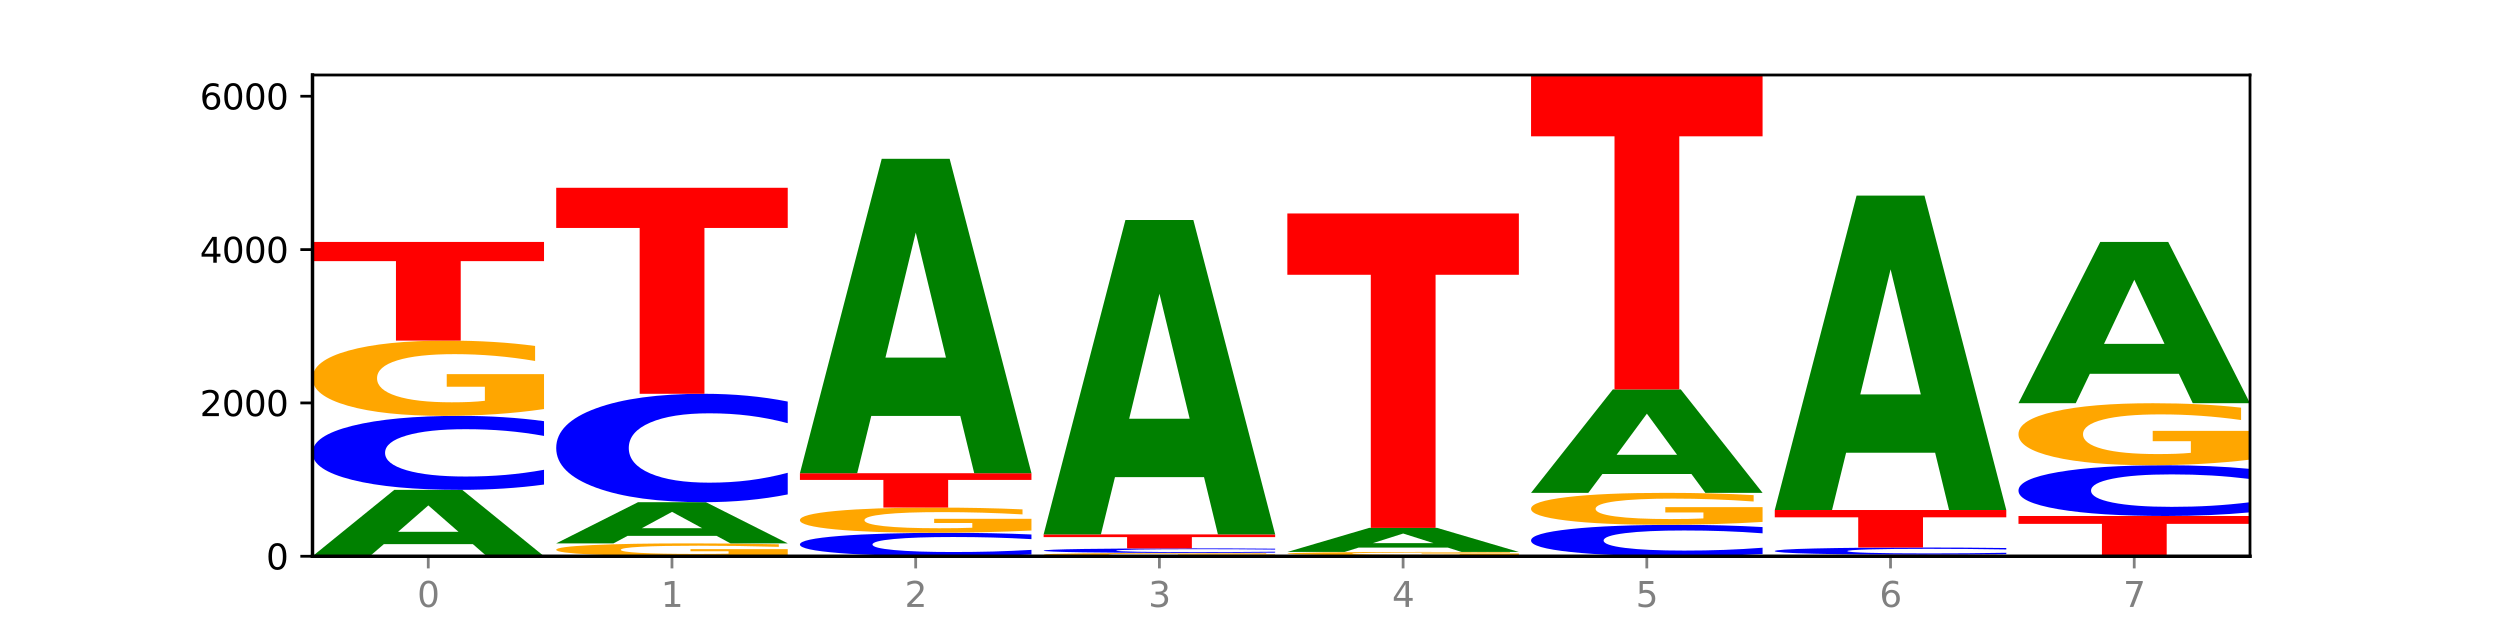 <?xml version="1.0" encoding="utf-8" standalone="no"?>
<!DOCTYPE svg PUBLIC "-//W3C//DTD SVG 1.1//EN"
  "http://www.w3.org/Graphics/SVG/1.1/DTD/svg11.dtd">
<svg xmlns:xlink="http://www.w3.org/1999/xlink" width="720pt" height="180pt" viewBox="0 0 720 180" xmlns="http://www.w3.org/2000/svg" version="1.1">
 <defs>
  <style type="text/css">*{stroke-linejoin: round; stroke-linecap: butt}</style>
 </defs>
 <g id="figure_1">
  <g id="patch_1">
   <path d="M 0 180 
L 720 180 
L 720 0 
L 0 0 
z
" style="fill: #ffffff"/>
  </g>
  <g id="axes_1">
   <g id="patch_2">
    <path d="M 90 160.2 
L 648 160.2 
L 648 21.6 
L 90 21.6 
z
" style="fill: #ffffff"/>
   </g>
   <g id="line2d_1">
    <path d="M 90 160.2 
L 648 160.2 
" clip-path="url(#peda36e17fc)" style="fill: none; stroke: #000000; stroke-width: 0.5; stroke-linecap: square"/>
   </g>
   <g id="patch_3">
    <path d="M 136.189 156.717 
L 110.545 156.717 
L 106.496 160.2 
L 90 160.2 
L 113.558 141.078 
L 133.121 141.078 
L 156.679 160.2 
L 140.197 160.2 
L 136.189 156.717 
z
M 114.635 153.168 
L 132.058 153.168 
L 123.36 145.562 
L 114.635 153.168 
z
" clip-path="url(#peda36e17fc)" style="fill: #008000"/>
   </g>
   <g id="patch_4">
    <path d="M 156.679 139.551 
Q 151.102 140.308 145.07 140.691 
Q 139.039 141.078 132.47 141.078 
Q 112.882 141.078 101.441 138.208 
Q 90 135.339 90 130.431 
Q 90 125.506 101.441 122.64 
Q 112.882 119.77 132.47 119.77 
Q 139.039 119.77 145.07 120.158 
Q 151.102 120.541 156.679 121.298 
L 156.679 125.545 
Q 151.051 124.542 145.591 124.075 
Q 140.131 123.609 134.1 123.609 
Q 123.281 123.609 117.082 125.426 
Q 110.899 127.24 110.899 130.431 
Q 110.899 133.609 117.082 135.427 
Q 123.281 137.24 134.1 137.24 
Q 140.131 137.24 145.591 136.773 
Q 151.051 136.303 156.679 135.299 
L 156.679 139.551 
z
" clip-path="url(#peda36e17fc)" style="fill: #0000ff"/>
   </g>
   <g id="patch_5">
    <path d="M 156.679 117.809 
Q 149.955 118.789 142.722 119.282 
Q 135.489 119.77 127.778 119.77 
Q 110.353 119.77 100.177 116.85 
Q 90 113.93 90 108.936 
Q 90 103.883 100.356 100.985 
Q 110.727 98.087 128.764 98.087 
Q 135.713 98.087 142.079 98.481 
Q 148.46 98.871 154.109 99.641 
L 154.109 103.964 
Q 148.281 102.974 142.513 102.486 
Q 136.744 101.993 130.946 101.993 
Q 120.216 101.993 114.403 103.794 
Q 108.59 105.59 108.59 108.936 
Q 108.59 112.25 114.194 114.06 
Q 119.798 115.865 130.109 115.865 
Q 132.919 115.865 135.325 115.762 
Q 137.731 115.654 139.643 115.43 
L 139.643 111.372 
L 128.66 111.372 
L 128.66 107.758 
L 156.679 107.758 
L 156.679 117.809 
z
" clip-path="url(#peda36e17fc)" style="fill: #ffa600"/>
   </g>
   <g id="patch_6">
    <path d="M 90 69.669 
L 156.679 69.669 
L 156.679 75.212 
L 132.69 75.212 
L 132.69 98.087 
L 114.036 98.087 
L 114.036 75.212 
L 90 75.212 
L 90 69.669 
z
" clip-path="url(#peda36e17fc)" style="fill: #ff0000"/>
   </g>
   <g id="patch_7">
    <path d="M 226.868 159.864 
Q 220.143 160.032 212.91 160.116 
Q 205.678 160.2 197.967 160.2 
Q 180.542 160.2 170.365 159.7 
Q 160.189 159.201 160.189 158.346 
Q 160.189 157.482 170.545 156.986 
Q 180.916 156.49 198.953 156.49 
Q 205.902 156.49 212.268 156.558 
Q 218.649 156.625 224.298 156.756 
L 224.298 157.496 
Q 218.47 157.326 212.701 157.243 
Q 206.933 157.159 201.135 157.159 
Q 190.405 157.159 184.592 157.467 
Q 178.779 157.774 178.779 158.346 
Q 178.779 158.913 184.383 159.223 
Q 189.987 159.532 200.298 159.532 
Q 203.107 159.532 205.513 159.514 
Q 207.919 159.496 209.832 159.457 
L 209.832 158.763 
L 198.848 158.763 
L 198.848 158.145 
L 226.868 158.145 
L 226.868 159.864 
z
" clip-path="url(#peda36e17fc)" style="fill: #ffa600"/>
   </g>
   <g id="patch_8">
    <path d="M 206.377 154.33 
L 180.734 154.33 
L 176.685 156.49 
L 160.189 156.49 
L 183.747 144.633 
L 203.31 144.633 
L 226.868 156.49 
L 210.386 156.49 
L 206.377 154.33 
z
M 184.824 152.13 
L 202.247 152.13 
L 193.549 147.413 
L 184.824 152.13 
z
" clip-path="url(#peda36e17fc)" style="fill: #008000"/>
   </g>
   <g id="patch_9">
    <path d="M 226.868 142.395 
Q 221.29 143.505 215.259 144.066 
Q 209.228 144.633 202.659 144.633 
Q 183.07 144.633 171.629 140.428 
Q 160.189 136.223 160.189 129.032 
Q 160.189 121.815 171.629 117.616 
Q 183.07 113.411 202.659 113.411 
Q 209.228 113.411 215.259 113.979 
Q 221.29 114.54 226.868 115.649 
L 226.868 121.873 
Q 221.24 120.402 215.78 119.719 
Q 210.32 119.035 204.289 119.035 
Q 193.47 119.035 187.27 121.699 
Q 181.088 124.356 181.088 129.032 
Q 181.088 133.688 187.27 136.352 
Q 193.47 139.009 204.289 139.009 
Q 210.32 139.009 215.78 138.326 
Q 221.24 137.635 226.868 136.165 
L 226.868 142.395 
z
" clip-path="url(#peda36e17fc)" style="fill: #0000ff"/>
   </g>
   <g id="patch_10">
    <path d="M 160.189 54.081 
L 226.868 54.081 
L 226.868 65.652 
L 202.879 65.652 
L 202.879 113.411 
L 184.224 113.411 
L 184.224 65.652 
L 160.189 65.652 
L 160.189 54.081 
z
" clip-path="url(#peda36e17fc)" style="fill: #ff0000"/>
   </g>
   <g id="patch_11">
    <path d="M 297.057 159.716 
Q 291.479 159.956 285.448 160.077 
Q 279.417 160.2 272.848 160.2 
Q 253.259 160.2 241.818 159.29 
Q 230.377 158.38 230.377 156.824 
Q 230.377 155.262 241.818 154.353 
Q 253.259 153.443 272.848 153.443 
Q 279.417 153.443 285.448 153.566 
Q 291.479 153.688 297.057 153.928 
L 297.057 155.275 
Q 291.429 154.956 285.969 154.808 
Q 280.509 154.66 274.477 154.66 
Q 263.658 154.66 257.459 155.237 
Q 251.277 155.812 251.277 156.824 
Q 251.277 157.831 257.459 158.408 
Q 263.658 158.983 274.477 158.983 
Q 280.509 158.983 285.969 158.835 
Q 291.429 158.686 297.057 158.367 
L 297.057 159.716 
z
" clip-path="url(#peda36e17fc)" style="fill: #0000ff"/>
   </g>
   <g id="patch_12">
    <path d="M 297.057 152.786 
Q 290.332 153.115 283.099 153.28 
Q 275.866 153.443 268.155 153.443 
Q 250.731 153.443 240.554 152.465 
Q 230.377 151.487 230.377 149.813 
Q 230.377 148.121 240.733 147.15 
Q 251.104 146.179 269.142 146.179 
Q 276.09 146.179 282.457 146.311 
Q 288.838 146.441 294.486 146.7 
L 294.486 148.148 
Q 288.658 147.816 282.89 147.652 
Q 277.122 147.487 271.323 147.487 
Q 260.594 147.487 254.781 148.091 
Q 248.967 148.692 248.967 149.813 
Q 248.967 150.924 254.571 151.53 
Q 260.175 152.135 270.487 152.135 
Q 273.296 152.135 275.702 152.1 
Q 278.108 152.064 280.021 151.989 
L 280.021 150.63 
L 269.037 150.63 
L 269.037 149.419 
L 297.057 149.419 
L 297.057 152.786 
z
" clip-path="url(#peda36e17fc)" style="fill: #ffa600"/>
   </g>
   <g id="patch_13">
    <path d="M 230.377 136.287 
L 297.057 136.287 
L 297.057 138.216 
L 273.068 138.216 
L 273.068 146.179 
L 254.413 146.179 
L 254.413 138.216 
L 230.377 138.216 
L 230.377 136.287 
z
" clip-path="url(#peda36e17fc)" style="fill: #ff0000"/>
   </g>
   <g id="patch_14">
    <path d="M 276.566 119.791 
L 250.922 119.791 
L 246.873 136.287 
L 230.377 136.287 
L 253.935 45.734 
L 273.499 45.734 
L 297.057 136.287 
L 280.574 136.287 
L 276.566 119.791 
z
M 255.012 102.984 
L 272.435 102.984 
L 263.737 66.965 
L 255.012 102.984 
z
" clip-path="url(#peda36e17fc)" style="fill: #008000"/>
   </g>
   <g id="patch_15">
    <path d="M 367.245 160.114 
Q 360.521 160.157 353.288 160.179 
Q 346.055 160.2 338.344 160.2 
Q 320.919 160.2 310.743 160.072 
Q 300.566 159.944 300.566 159.726 
Q 300.566 159.504 310.922 159.377 
Q 321.293 159.251 339.33 159.251 
Q 346.279 159.251 352.645 159.268 
Q 359.026 159.285 364.675 159.319 
L 364.675 159.508 
Q 358.847 159.465 353.079 159.443 
Q 347.31 159.422 341.512 159.422 
Q 330.782 159.422 324.969 159.5 
Q 319.156 159.579 319.156 159.726 
Q 319.156 159.871 324.76 159.95 
Q 330.364 160.029 340.675 160.029 
Q 343.485 160.029 345.891 160.024 
Q 348.297 160.02 350.209 160.01 
L 350.209 159.832 
L 339.226 159.832 
L 339.226 159.674 
L 367.245 159.674 
L 367.245 160.114 
z
" clip-path="url(#peda36e17fc)" style="fill: #ffa600"/>
   </g>
   <g id="patch_16">
    <path d="M 367.245 159.156 
Q 361.668 159.203 355.636 159.226 
Q 349.605 159.251 343.036 159.251 
Q 323.448 159.251 312.007 159.072 
Q 300.566 158.894 300.566 158.589 
Q 300.566 158.282 312.007 158.104 
Q 323.448 157.926 343.036 157.926 
Q 349.605 157.926 355.636 157.95 
Q 361.668 157.974 367.245 158.021 
L 367.245 158.285 
Q 361.617 158.222 356.157 158.193 
Q 350.697 158.164 344.666 158.164 
Q 333.847 158.164 327.648 158.277 
Q 321.465 158.39 321.465 158.589 
Q 321.465 158.786 327.648 158.899 
Q 333.847 159.012 344.666 159.012 
Q 350.697 159.012 356.157 158.983 
Q 361.617 158.954 367.245 158.891 
L 367.245 159.156 
z
" clip-path="url(#peda36e17fc)" style="fill: #0000ff"/>
   </g>
   <g id="patch_17">
    <path d="M 300.566 153.907 
L 367.245 153.907 
L 367.245 154.691 
L 343.256 154.691 
L 343.256 157.926 
L 324.602 157.926 
L 324.602 154.691 
L 300.566 154.691 
L 300.566 153.907 
z
" clip-path="url(#peda36e17fc)" style="fill: #ff0000"/>
   </g>
   <g id="patch_18">
    <path d="M 346.755 137.411 
L 321.111 137.411 
L 317.062 153.907 
L 300.566 153.907 
L 324.124 63.354 
L 343.687 63.354 
L 367.245 153.907 
L 350.763 153.907 
L 346.755 137.411 
z
M 325.201 120.605 
L 342.624 120.605 
L 333.926 84.586 
L 325.201 120.605 
z
" clip-path="url(#peda36e17fc)" style="fill: #008000"/>
   </g>
   <g id="patch_19">
    <path d="M 437.434 160.183 
Q 431.856 160.191 425.825 160.196 
Q 419.794 160.2 413.225 160.2 
Q 393.636 160.2 382.196 160.167 
Q 370.755 160.135 370.755 160.079 
Q 370.755 160.022 382.196 159.99 
Q 393.636 159.957 413.225 159.957 
Q 419.794 159.957 425.825 159.962 
Q 431.856 159.966 437.434 159.975 
L 437.434 160.023 
Q 431.806 160.012 426.346 160.006 
Q 420.886 160.001 414.855 160.001 
Q 404.036 160.001 397.836 160.022 
Q 391.654 160.042 391.654 160.079 
Q 391.654 160.115 397.836 160.136 
Q 404.036 160.156 414.855 160.156 
Q 420.886 160.156 426.346 160.151 
Q 431.806 160.146 437.434 160.134 
L 437.434 160.183 
z
" clip-path="url(#peda36e17fc)" style="fill: #0000ff"/>
   </g>
   <g id="patch_20">
    <path d="M 437.434 159.867 
Q 430.709 159.912 423.476 159.935 
Q 416.244 159.957 408.533 159.957 
Q 391.108 159.957 380.931 159.823 
Q 370.755 159.689 370.755 159.461 
Q 370.755 159.229 381.111 159.096 
Q 391.482 158.963 409.519 158.963 
Q 416.468 158.963 422.834 158.982 
Q 429.215 158.999 434.864 159.035 
L 434.864 159.233 
Q 429.036 159.187 423.267 159.165 
Q 417.499 159.142 411.701 159.142 
Q 400.971 159.142 395.158 159.225 
Q 389.345 159.307 389.345 159.461 
Q 389.345 159.612 394.949 159.695 
Q 400.553 159.778 410.864 159.778 
Q 413.673 159.778 416.079 159.773 
Q 418.485 159.768 420.398 159.758 
L 420.398 159.572 
L 409.414 159.572 
L 409.414 159.407 
L 437.434 159.407 
L 437.434 159.867 
z
" clip-path="url(#peda36e17fc)" style="fill: #ffa600"/>
   </g>
   <g id="patch_21">
    <path d="M 416.943 157.7 
L 391.3 157.7 
L 387.251 158.963 
L 370.755 158.963 
L 394.313 152.03 
L 413.876 152.03 
L 437.434 158.963 
L 420.952 158.963 
L 416.943 157.7 
z
M 395.39 156.414 
L 412.813 156.414 
L 404.115 153.656 
L 395.39 156.414 
z
" clip-path="url(#peda36e17fc)" style="fill: #008000"/>
   </g>
   <g id="patch_22">
    <path d="M 370.755 61.478 
L 437.434 61.478 
L 437.434 79.138 
L 413.445 79.138 
L 413.445 152.03 
L 394.79 152.03 
L 394.79 79.138 
L 370.755 79.138 
L 370.755 61.478 
z
" clip-path="url(#peda36e17fc)" style="fill: #ff0000"/>
   </g>
   <g id="patch_23">
    <path d="M 507.623 159.551 
Q 502.045 159.873 496.014 160.035 
Q 489.983 160.2 483.414 160.2 
Q 463.825 160.2 452.384 158.981 
Q 440.943 157.761 440.943 155.676 
Q 440.943 153.584 452.384 152.366 
Q 463.825 151.147 483.414 151.147 
Q 489.983 151.147 496.014 151.312 
Q 502.045 151.474 507.623 151.796 
L 507.623 153.6 
Q 501.995 153.174 496.535 152.976 
Q 491.075 152.778 485.043 152.778 
Q 474.224 152.778 468.025 153.55 
Q 461.843 154.32 461.843 155.676 
Q 461.843 157.026 468.025 157.799 
Q 474.224 158.569 485.043 158.569 
Q 491.075 158.569 496.535 158.371 
Q 501.995 158.171 507.623 157.745 
L 507.623 159.551 
z
" clip-path="url(#peda36e17fc)" style="fill: #0000ff"/>
   </g>
   <g id="patch_24">
    <path d="M 507.623 150.314 
Q 500.898 150.73 493.665 150.94 
Q 486.432 151.147 478.721 151.147 
Q 461.297 151.147 451.12 149.907 
Q 440.943 148.667 440.943 146.546 
Q 440.943 144.401 451.299 143.17 
Q 461.67 141.939 479.708 141.939 
Q 486.656 141.939 493.023 142.107 
Q 499.404 142.272 505.052 142.599 
L 505.052 144.435 
Q 499.224 144.014 493.456 143.807 
Q 487.688 143.598 481.889 143.598 
Q 471.16 143.598 465.347 144.362 
Q 459.533 145.125 459.533 146.546 
Q 459.533 147.953 465.137 148.722 
Q 470.741 149.488 481.053 149.488 
Q 483.862 149.488 486.268 149.445 
Q 488.674 149.399 490.587 149.304 
L 490.587 147.581 
L 479.603 147.581 
L 479.603 146.046 
L 507.623 146.046 
L 507.623 150.314 
z
" clip-path="url(#peda36e17fc)" style="fill: #ffa600"/>
   </g>
   <g id="patch_25">
    <path d="M 487.132 136.513 
L 461.488 136.513 
L 457.439 141.939 
L 440.943 141.939 
L 464.501 112.153 
L 484.065 112.153 
L 507.623 141.939 
L 491.14 141.939 
L 487.132 136.513 
z
M 465.578 130.985 
L 483.001 130.985 
L 474.303 119.136 
L 465.578 130.985 
z
" clip-path="url(#peda36e17fc)" style="fill: #008000"/>
   </g>
   <g id="patch_26">
    <path d="M 440.943 21.6 
L 507.623 21.6 
L 507.623 39.26 
L 483.634 39.26 
L 483.634 112.153 
L 464.979 112.153 
L 464.979 39.26 
L 440.943 39.26 
L 440.943 21.6 
z
" clip-path="url(#peda36e17fc)" style="fill: #ff0000"/>
   </g>
   <g id="patch_27">
    <path d="M 577.811 160.16 
Q 571.087 160.18 563.854 160.19 
Q 556.621 160.2 548.91 160.2 
Q 531.486 160.2 521.309 160.141 
Q 511.132 160.081 511.132 159.979 
Q 511.132 159.876 521.488 159.817 
Q 531.859 159.758 549.896 159.758 
Q 556.845 159.758 563.211 159.766 
Q 569.592 159.774 575.241 159.79 
L 575.241 159.878 
Q 569.413 159.858 563.645 159.848 
Q 557.876 159.838 552.078 159.838 
Q 541.348 159.838 535.535 159.875 
Q 529.722 159.911 529.722 159.979 
Q 529.722 160.047 535.326 160.084 
Q 540.93 160.12 551.241 160.12 
Q 554.051 160.12 556.457 160.118 
Q 558.863 160.116 560.775 160.112 
L 560.775 160.029 
L 549.792 160.029 
L 549.792 159.955 
L 577.811 159.955 
L 577.811 160.16 
z
" clip-path="url(#peda36e17fc)" style="fill: #ffa600"/>
   </g>
   <g id="patch_28">
    <path d="M 577.811 159.61 
Q 572.234 159.683 566.203 159.721 
Q 560.171 159.758 553.603 159.758 
Q 534.014 159.758 522.573 159.479 
Q 511.132 159.199 511.132 158.721 
Q 511.132 158.241 522.573 157.962 
Q 534.014 157.683 553.603 157.683 
Q 560.171 157.683 566.203 157.721 
Q 572.234 157.758 577.811 157.832 
L 577.811 158.245 
Q 572.183 158.148 566.723 158.102 
Q 561.263 158.057 555.232 158.057 
Q 544.413 158.057 538.214 158.234 
Q 532.031 158.41 532.031 158.721 
Q 532.031 159.031 538.214 159.208 
Q 544.413 159.385 555.232 159.385 
Q 561.263 159.385 566.723 159.339 
Q 572.183 159.293 577.811 159.195 
L 577.811 159.61 
z
" clip-path="url(#peda36e17fc)" style="fill: #0000ff"/>
   </g>
   <g id="patch_29">
    <path d="M 511.132 146.885 
L 577.811 146.885 
L 577.811 148.991 
L 553.822 148.991 
L 553.822 157.683 
L 535.168 157.683 
L 535.168 148.991 
L 511.132 148.991 
L 511.132 146.885 
z
" clip-path="url(#peda36e17fc)" style="fill: #ff0000"/>
   </g>
   <g id="patch_30">
    <path d="M 557.321 130.39 
L 531.677 130.39 
L 527.628 146.885 
L 511.132 146.885 
L 534.69 56.333 
L 554.253 56.333 
L 577.811 146.885 
L 561.329 146.885 
L 557.321 130.39 
z
M 535.767 113.583 
L 553.19 113.583 
L 544.492 77.564 
L 535.767 113.583 
z
" clip-path="url(#peda36e17fc)" style="fill: #008000"/>
   </g>
   <g id="patch_31">
    <path d="M 581.321 148.608 
L 648 148.608 
L 648 150.869 
L 624.011 150.869 
L 624.011 160.2 
L 605.356 160.2 
L 605.356 150.869 
L 581.321 150.869 
L 581.321 148.608 
z
" clip-path="url(#peda36e17fc)" style="fill: #ff0000"/>
   </g>
   <g id="patch_32">
    <path d="M 648 147.56 
Q 642.422 148.079 636.391 148.342 
Q 630.36 148.608 623.791 148.608 
Q 604.202 148.608 592.762 146.639 
Q 581.321 144.67 581.321 141.304 
Q 581.321 137.925 592.762 135.959 
Q 604.202 133.99 623.791 133.99 
Q 630.36 133.99 636.391 134.256 
Q 642.422 134.519 648 135.038 
L 648 137.952 
Q 642.372 137.263 636.912 136.943 
Q 631.452 136.623 625.421 136.623 
Q 614.602 136.623 608.402 137.87 
Q 602.22 139.114 602.22 141.304 
Q 602.22 143.484 608.402 144.731 
Q 614.602 145.975 625.421 145.975 
Q 631.452 145.975 636.912 145.655 
Q 642.372 145.332 648 144.643 
L 648 147.56 
z
" clip-path="url(#peda36e17fc)" style="fill: #0000ff"/>
   </g>
   <g id="patch_33">
    <path d="M 648 132.374 
Q 641.275 133.182 634.042 133.588 
Q 626.81 133.99 619.099 133.99 
Q 601.674 133.99 591.497 131.584 
Q 581.321 129.179 581.321 125.064 
Q 581.321 120.902 591.677 118.515 
Q 602.048 116.127 620.085 116.127 
Q 627.034 116.127 633.4 116.452 
Q 639.781 116.773 645.43 117.408 
L 645.43 120.968 
Q 639.602 120.153 633.833 119.751 
Q 628.065 119.345 622.267 119.345 
Q 611.537 119.345 605.724 120.828 
Q 599.911 122.308 599.911 125.064 
Q 599.911 127.795 605.515 129.286 
Q 611.119 130.773 621.43 130.773 
Q 624.239 130.773 626.645 130.688 
Q 629.051 130.599 630.964 130.415 
L 630.964 127.072 
L 619.98 127.072 
L 619.98 124.094 
L 648 124.094 
L 648 132.374 
z
" clip-path="url(#peda36e17fc)" style="fill: #ffa600"/>
   </g>
   <g id="patch_34">
    <path d="M 627.51 107.664 
L 601.866 107.664 
L 597.817 116.127 
L 581.321 116.127 
L 604.879 69.669 
L 624.442 69.669 
L 648 116.127 
L 631.518 116.127 
L 627.51 107.664 
z
M 605.956 99.042 
L 623.379 99.042 
L 614.681 80.562 
L 605.956 99.042 
z
" clip-path="url(#peda36e17fc)" style="fill: #008000"/>
   </g>
   <g id="matplotlib.axis_1">
    <g id="xtick_1">
     <g id="line2d_2">
      <defs>
       <path id="mbd6d9a4ada" d="M 0 0 
L 0 3.5 
" style="stroke: #808080; stroke-width: 0.8"/>
      </defs>
      <g>
       <use xlink:href="#mbd6d9a4ada" x="123.34" y="160.2" style="fill: #808080; stroke: #808080; stroke-width: 0.8"/>
      </g>
     </g>
     <g id="text_1">
      <!-- 0 -->
      <g style="fill: #808080" transform="translate(120.158 174.798) scale(0.1 -0.1)">
       <defs>
        <path id="DejaVuSans-30" d="M 2034 4250 
Q 1547 4250 1301 3770 
Q 1056 3291 1056 2328 
Q 1056 1369 1301 889 
Q 1547 409 2034 409 
Q 2525 409 2770 889 
Q 3016 1369 3016 2328 
Q 3016 3291 2770 3770 
Q 2525 4250 2034 4250 
z
M 2034 4750 
Q 2819 4750 3233 4129 
Q 3647 3509 3647 2328 
Q 3647 1150 3233 529 
Q 2819 -91 2034 -91 
Q 1250 -91 836 529 
Q 422 1150 422 2328 
Q 422 3509 836 4129 
Q 1250 4750 2034 4750 
z
" transform="scale(0.016)"/>
       </defs>
       <use xlink:href="#DejaVuSans-30"/>
      </g>
     </g>
    </g>
    <g id="xtick_2">
     <g id="line2d_3">
      <g>
       <use xlink:href="#mbd6d9a4ada" x="193.528" y="160.2" style="fill: #808080; stroke: #808080; stroke-width: 0.8"/>
      </g>
     </g>
     <g id="text_2">
      <!-- 1 -->
      <g style="fill: #808080" transform="translate(190.347 174.798) scale(0.1 -0.1)">
       <defs>
        <path id="DejaVuSans-31" d="M 794 531 
L 1825 531 
L 1825 4091 
L 703 3866 
L 703 4441 
L 1819 4666 
L 2450 4666 
L 2450 531 
L 3481 531 
L 3481 0 
L 794 0 
L 794 531 
z
" transform="scale(0.016)"/>
       </defs>
       <use xlink:href="#DejaVuSans-31"/>
      </g>
     </g>
    </g>
    <g id="xtick_3">
     <g id="line2d_4">
      <g>
       <use xlink:href="#mbd6d9a4ada" x="263.717" y="160.2" style="fill: #808080; stroke: #808080; stroke-width: 0.8"/>
      </g>
     </g>
     <g id="text_3">
      <!-- 2 -->
      <g style="fill: #808080" transform="translate(260.536 174.798) scale(0.1 -0.1)">
       <defs>
        <path id="DejaVuSans-32" d="M 1228 531 
L 3431 531 
L 3431 0 
L 469 0 
L 469 531 
Q 828 903 1448 1529 
Q 2069 2156 2228 2338 
Q 2531 2678 2651 2914 
Q 2772 3150 2772 3378 
Q 2772 3750 2511 3984 
Q 2250 4219 1831 4219 
Q 1534 4219 1204 4116 
Q 875 4013 500 3803 
L 500 4441 
Q 881 4594 1212 4672 
Q 1544 4750 1819 4750 
Q 2544 4750 2975 4387 
Q 3406 4025 3406 3419 
Q 3406 3131 3298 2873 
Q 3191 2616 2906 2266 
Q 2828 2175 2409 1742 
Q 1991 1309 1228 531 
z
" transform="scale(0.016)"/>
       </defs>
       <use xlink:href="#DejaVuSans-32"/>
      </g>
     </g>
    </g>
    <g id="xtick_4">
     <g id="line2d_5">
      <g>
       <use xlink:href="#mbd6d9a4ada" x="333.906" y="160.2" style="fill: #808080; stroke: #808080; stroke-width: 0.8"/>
      </g>
     </g>
     <g id="text_4">
      <!-- 3 -->
      <g style="fill: #808080" transform="translate(330.724 174.798) scale(0.1 -0.1)">
       <defs>
        <path id="DejaVuSans-33" d="M 2597 2516 
Q 3050 2419 3304 2112 
Q 3559 1806 3559 1356 
Q 3559 666 3084 287 
Q 2609 -91 1734 -91 
Q 1441 -91 1130 -33 
Q 819 25 488 141 
L 488 750 
Q 750 597 1062 519 
Q 1375 441 1716 441 
Q 2309 441 2620 675 
Q 2931 909 2931 1356 
Q 2931 1769 2642 2001 
Q 2353 2234 1838 2234 
L 1294 2234 
L 1294 2753 
L 1863 2753 
Q 2328 2753 2575 2939 
Q 2822 3125 2822 3475 
Q 2822 3834 2567 4026 
Q 2313 4219 1838 4219 
Q 1578 4219 1281 4162 
Q 984 4106 628 3988 
L 628 4550 
Q 988 4650 1302 4700 
Q 1616 4750 1894 4750 
Q 2613 4750 3031 4423 
Q 3450 4097 3450 3541 
Q 3450 3153 3228 2886 
Q 3006 2619 2597 2516 
z
" transform="scale(0.016)"/>
       </defs>
       <use xlink:href="#DejaVuSans-33"/>
      </g>
     </g>
    </g>
    <g id="xtick_5">
     <g id="line2d_6">
      <g>
       <use xlink:href="#mbd6d9a4ada" x="404.094" y="160.2" style="fill: #808080; stroke: #808080; stroke-width: 0.8"/>
      </g>
     </g>
     <g id="text_5">
      <!-- 4 -->
      <g style="fill: #808080" transform="translate(400.913 174.798) scale(0.1 -0.1)">
       <defs>
        <path id="DejaVuSans-34" d="M 2419 4116 
L 825 1625 
L 2419 1625 
L 2419 4116 
z
M 2253 4666 
L 3047 4666 
L 3047 1625 
L 3713 1625 
L 3713 1100 
L 3047 1100 
L 3047 0 
L 2419 0 
L 2419 1100 
L 313 1100 
L 313 1709 
L 2253 4666 
z
" transform="scale(0.016)"/>
       </defs>
       <use xlink:href="#DejaVuSans-34"/>
      </g>
     </g>
    </g>
    <g id="xtick_6">
     <g id="line2d_7">
      <g>
       <use xlink:href="#mbd6d9a4ada" x="474.283" y="160.2" style="fill: #808080; stroke: #808080; stroke-width: 0.8"/>
      </g>
     </g>
     <g id="text_6">
      <!-- 5 -->
      <g style="fill: #808080" transform="translate(471.102 174.798) scale(0.1 -0.1)">
       <defs>
        <path id="DejaVuSans-35" d="M 691 4666 
L 3169 4666 
L 3169 4134 
L 1269 4134 
L 1269 2991 
Q 1406 3038 1543 3061 
Q 1681 3084 1819 3084 
Q 2600 3084 3056 2656 
Q 3513 2228 3513 1497 
Q 3513 744 3044 326 
Q 2575 -91 1722 -91 
Q 1428 -91 1123 -41 
Q 819 9 494 109 
L 494 744 
Q 775 591 1075 516 
Q 1375 441 1709 441 
Q 2250 441 2565 725 
Q 2881 1009 2881 1497 
Q 2881 1984 2565 2268 
Q 2250 2553 1709 2553 
Q 1456 2553 1204 2497 
Q 953 2441 691 2322 
L 691 4666 
z
" transform="scale(0.016)"/>
       </defs>
       <use xlink:href="#DejaVuSans-35"/>
      </g>
     </g>
    </g>
    <g id="xtick_7">
     <g id="line2d_8">
      <g>
       <use xlink:href="#mbd6d9a4ada" x="544.472" y="160.2" style="fill: #808080; stroke: #808080; stroke-width: 0.8"/>
      </g>
     </g>
     <g id="text_7">
      <!-- 6 -->
      <g style="fill: #808080" transform="translate(541.29 174.798) scale(0.1 -0.1)">
       <defs>
        <path id="DejaVuSans-36" d="M 2113 2584 
Q 1688 2584 1439 2293 
Q 1191 2003 1191 1497 
Q 1191 994 1439 701 
Q 1688 409 2113 409 
Q 2538 409 2786 701 
Q 3034 994 3034 1497 
Q 3034 2003 2786 2293 
Q 2538 2584 2113 2584 
z
M 3366 4563 
L 3366 3988 
Q 3128 4100 2886 4159 
Q 2644 4219 2406 4219 
Q 1781 4219 1451 3797 
Q 1122 3375 1075 2522 
Q 1259 2794 1537 2939 
Q 1816 3084 2150 3084 
Q 2853 3084 3261 2657 
Q 3669 2231 3669 1497 
Q 3669 778 3244 343 
Q 2819 -91 2113 -91 
Q 1303 -91 875 529 
Q 447 1150 447 2328 
Q 447 3434 972 4092 
Q 1497 4750 2381 4750 
Q 2619 4750 2861 4703 
Q 3103 4656 3366 4563 
z
" transform="scale(0.016)"/>
       </defs>
       <use xlink:href="#DejaVuSans-36"/>
      </g>
     </g>
    </g>
    <g id="xtick_8">
     <g id="line2d_9">
      <g>
       <use xlink:href="#mbd6d9a4ada" x="614.66" y="160.2" style="fill: #808080; stroke: #808080; stroke-width: 0.8"/>
      </g>
     </g>
     <g id="text_8">
      <!-- 7 -->
      <g style="fill: #808080" transform="translate(611.479 174.798) scale(0.1 -0.1)">
       <defs>
        <path id="DejaVuSans-37" d="M 525 4666 
L 3525 4666 
L 3525 4397 
L 1831 0 
L 1172 0 
L 2766 4134 
L 525 4134 
L 525 4666 
z
" transform="scale(0.016)"/>
       </defs>
       <use xlink:href="#DejaVuSans-37"/>
      </g>
     </g>
    </g>
   </g>
   <g id="matplotlib.axis_2">
    <g id="ytick_1">
     <g id="line2d_10">
      <defs>
       <path id="m222faf92c2" d="M 0 0 
L -3.5 0 
" style="stroke: #000000; stroke-width: 0.8"/>
      </defs>
      <g>
       <use xlink:href="#m222faf92c2" x="90" y="160.2" style="stroke: #000000; stroke-width: 0.8"/>
      </g>
     </g>
     <g id="text_9">
      <!-- 0 -->
      <g transform="translate(76.638 163.999) scale(0.1 -0.1)">
       <use xlink:href="#DejaVuSans-30"/>
      </g>
     </g>
    </g>
    <g id="ytick_2">
     <g id="line2d_11">
      <g>
       <use xlink:href="#m222faf92c2" x="90" y="116.039" style="stroke: #000000; stroke-width: 0.8"/>
      </g>
     </g>
     <g id="text_10">
      <!-- 2000 -->
      <g transform="translate(57.55 119.838) scale(0.1 -0.1)">
       <use xlink:href="#DejaVuSans-32"/>
       <use xlink:href="#DejaVuSans-30" x="63.623"/>
       <use xlink:href="#DejaVuSans-30" x="127.246"/>
       <use xlink:href="#DejaVuSans-30" x="190.869"/>
      </g>
     </g>
    </g>
    <g id="ytick_3">
     <g id="line2d_12">
      <g>
       <use xlink:href="#m222faf92c2" x="90" y="71.878" style="stroke: #000000; stroke-width: 0.8"/>
      </g>
     </g>
     <g id="text_11">
      <!-- 4000 -->
      <g transform="translate(57.55 75.677) scale(0.1 -0.1)">
       <use xlink:href="#DejaVuSans-34"/>
       <use xlink:href="#DejaVuSans-30" x="63.623"/>
       <use xlink:href="#DejaVuSans-30" x="127.246"/>
       <use xlink:href="#DejaVuSans-30" x="190.869"/>
      </g>
     </g>
    </g>
    <g id="ytick_4">
     <g id="line2d_13">
      <g>
       <use xlink:href="#m222faf92c2" x="90" y="27.716" style="stroke: #000000; stroke-width: 0.8"/>
      </g>
     </g>
     <g id="text_12">
      <!-- 6000 -->
      <g transform="translate(57.55 31.516) scale(0.1 -0.1)">
       <use xlink:href="#DejaVuSans-36"/>
       <use xlink:href="#DejaVuSans-30" x="63.623"/>
       <use xlink:href="#DejaVuSans-30" x="127.246"/>
       <use xlink:href="#DejaVuSans-30" x="190.869"/>
      </g>
     </g>
    </g>
   </g>
   <g id="patch_35">
    <path d="M 90 160.2 
L 90 21.6 
" style="fill: none; stroke: #000000; stroke-linejoin: miter; stroke-linecap: square"/>
   </g>
   <g id="patch_36">
    <path d="M 648 160.2 
L 648 21.6 
" style="fill: none; stroke: #000000; stroke-width: 0.8; stroke-linejoin: miter; stroke-linecap: square"/>
   </g>
   <g id="patch_37">
    <path d="M 90 160.2 
L 648 160.2 
" style="fill: none; stroke: #000000; stroke-linejoin: miter; stroke-linecap: square"/>
   </g>
   <g id="patch_38">
    <path d="M 90 21.6 
L 648 21.6 
" style="fill: none; stroke: #000000; stroke-width: 0.8; stroke-linejoin: miter; stroke-linecap: square"/>
   </g>
  </g>
 </g>
 <defs>
  <clipPath id="peda36e17fc">
   <rect x="90" y="21.6" width="558" height="138.6"/>
  </clipPath>
 </defs>
</svg>
